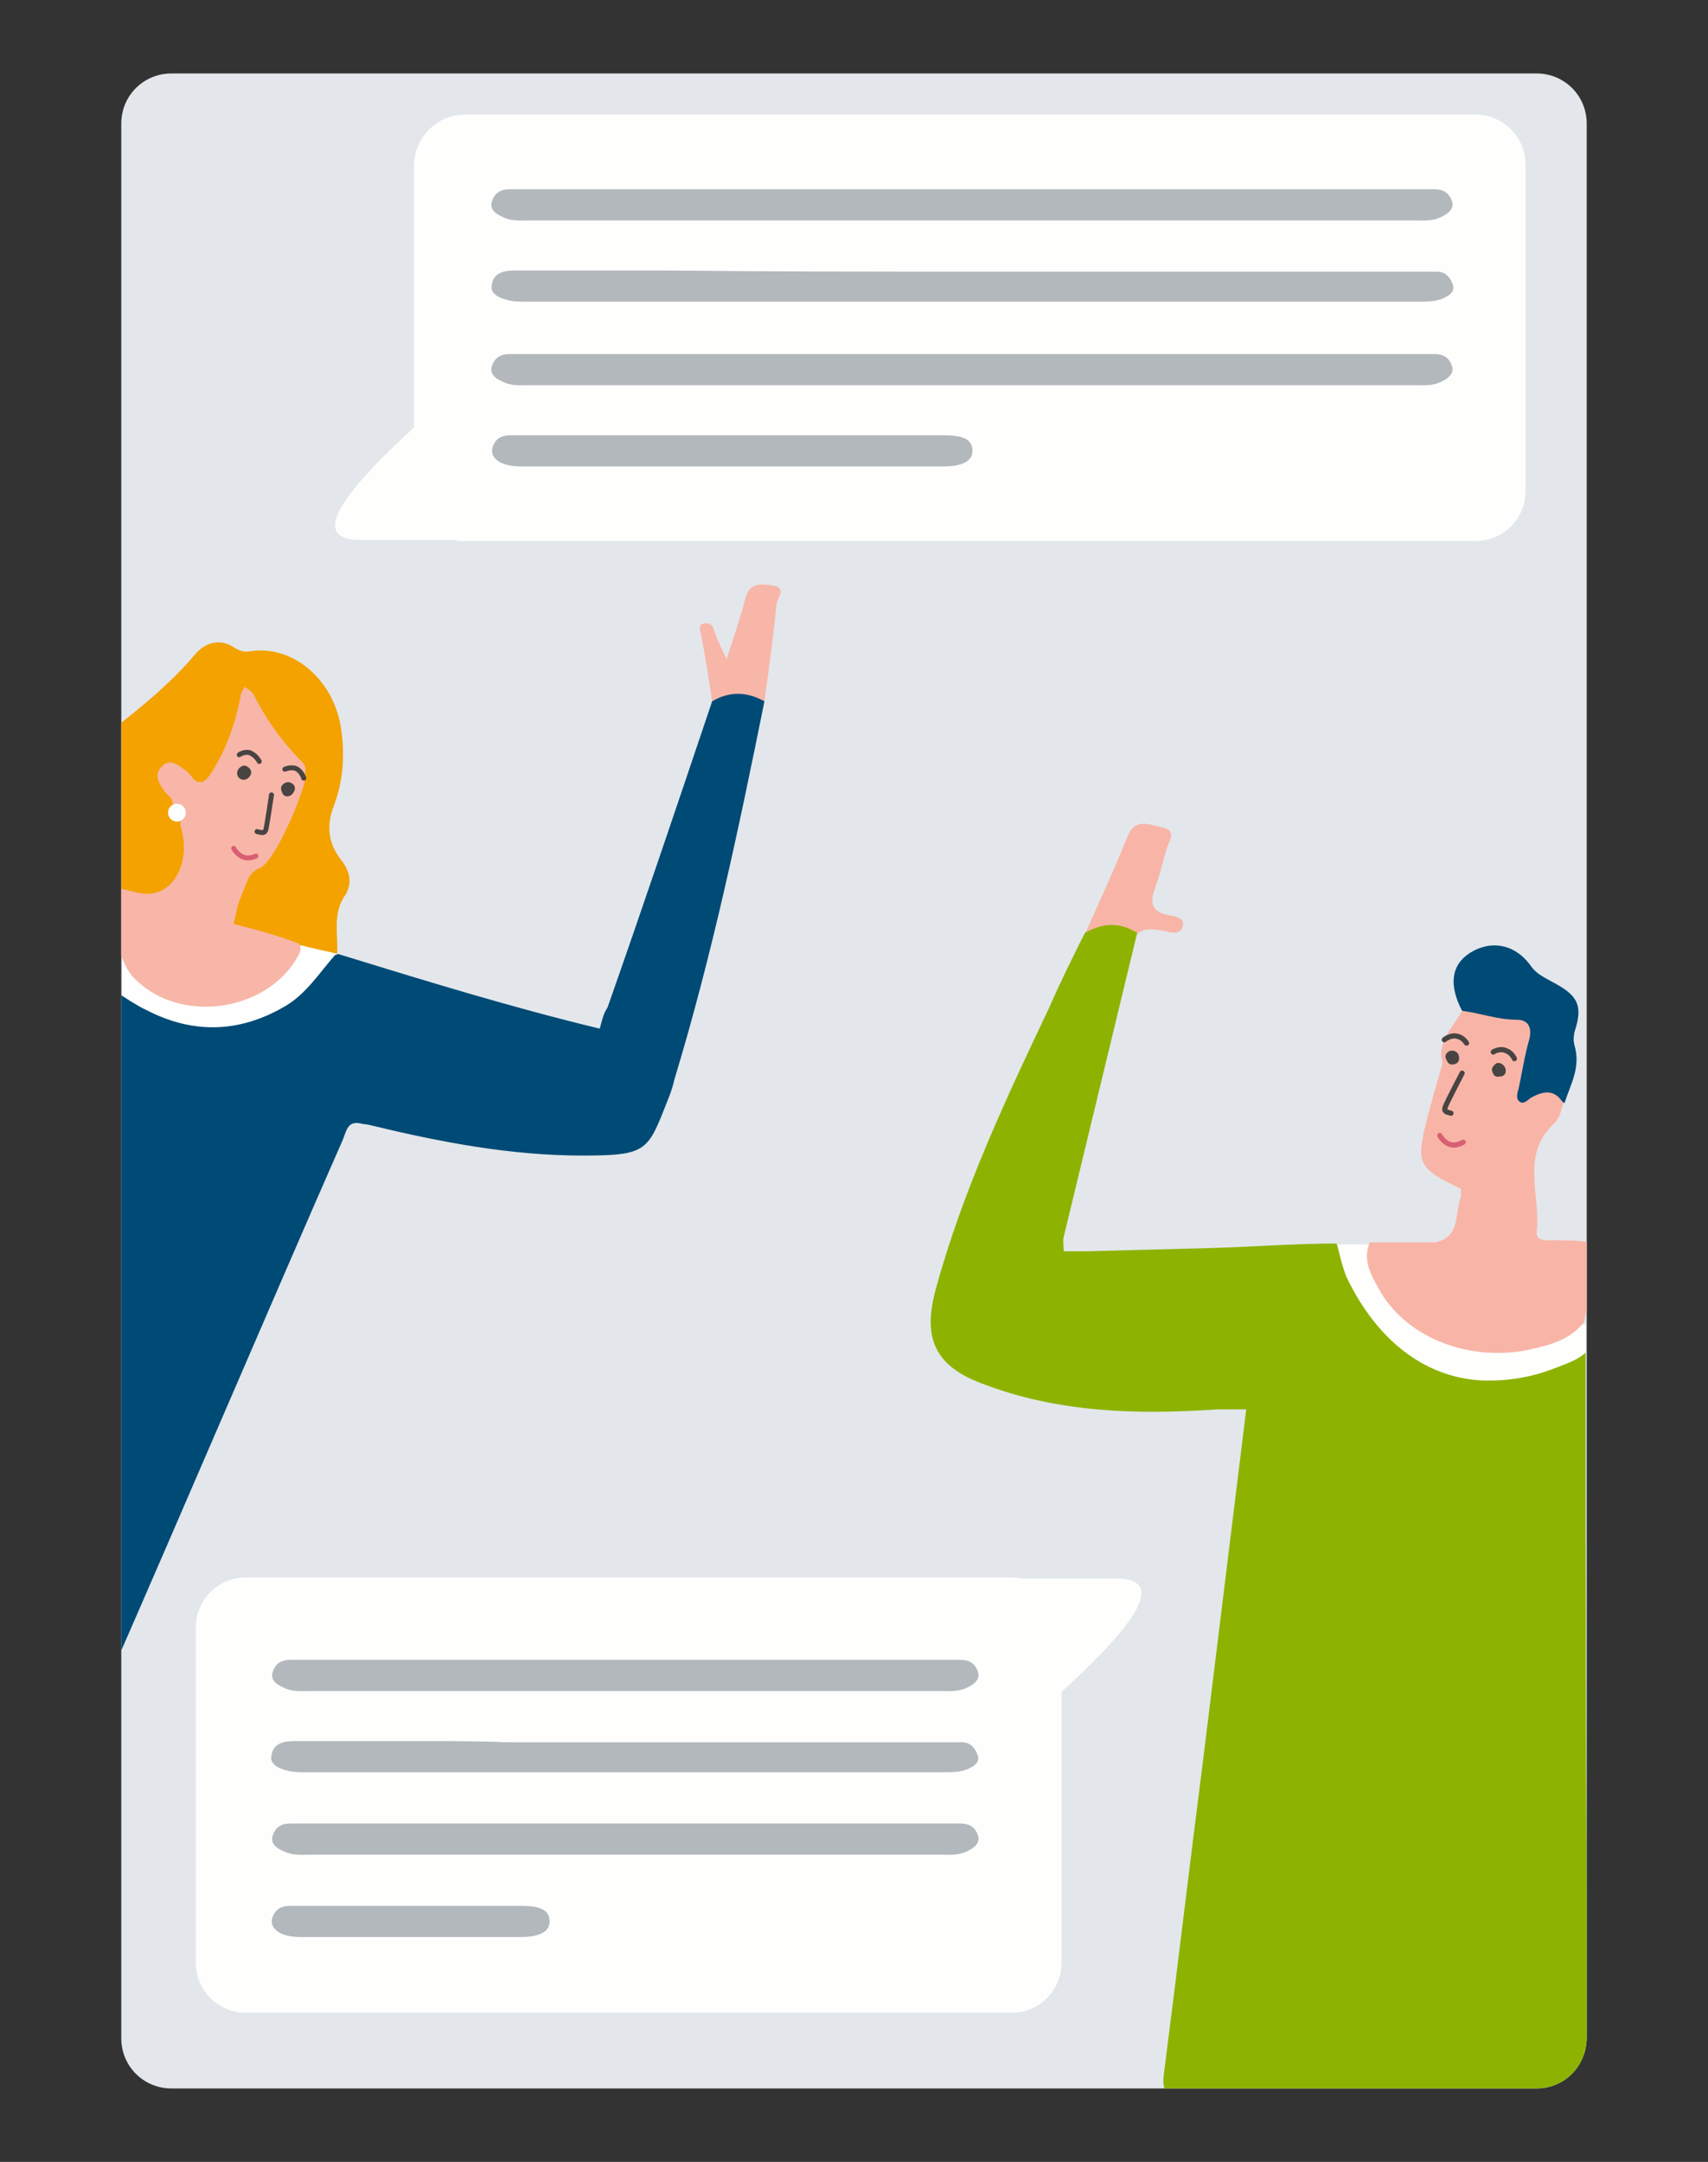 <?xml version="1.0" encoding="UTF-8"?> <!-- Generator: Adobe Illustrator 23.0.4, SVG Export Plug-In . SVG Version: 6.00 Build 0) --> <svg xmlns="http://www.w3.org/2000/svg" xmlns:xlink="http://www.w3.org/1999/xlink" x="0px" y="0px" viewBox="0 0 153.5 194.2" style="enable-background:new 0 0 153.5 194.2;" xml:space="preserve"><rect x="0" y="0" width="153.5" height="194.2" fill="#333333" stroke="none"/> <style type="text/css"> .st0{fill:#231F20;} .st1{fill-rule:evenodd;clip-rule:evenodd;fill:#EB212E;} .st2{fill-rule:evenodd;clip-rule:evenodd;fill:#004A76;} .st3{fill-rule:evenodd;clip-rule:evenodd;fill:#F4A200;} .st4{fill-rule:evenodd;clip-rule:evenodd;fill:#FFFFFF;} .st5{fill-rule:evenodd;clip-rule:evenodd;fill:#1B1C20;} .st6{fill-rule:evenodd;clip-rule:evenodd;fill:none;stroke:#FFFFFF;stroke-width:2;stroke-miterlimit:10;} .st7{fill:#FFFFFF;} .st8{fill:#EC1C24;} .st9{fill:#7FB439;} .st10{fill:#F9A51A;} .st11{fill:#F6B433;} .st12{fill:#004A76;} .st13{fill:#F9A61A;} .st14{fill:#240036;} .st15{fill:#FEFEFD;} .st16{fill:#F8B5A7;} .st17{fill:#F4A200;} .st18{fill:#45423F;} .st19{fill:none;stroke:#484441;stroke-width:0.718;stroke-linecap:round;stroke-linejoin:round;stroke-miterlimit:10;} .st20{fill:none;stroke:#D95F73;stroke-width:0.718;stroke-linecap:round;stroke-linejoin:round;stroke-miterlimit:10;} .st21{fill:#D95F73;} .st22{fill:#02394F;} .st23{fill:#C41627;} .st24{fill:#F99200;} .st25{fill:#E3E7EB;} .st26{fill:#F8B5A8;} .st27{fill:#3A3B39;} .st28{fill:#FFFFFE;} .st29{fill:#FA9200;} .st30{fill:#8DB300;} .st31{fill:#484441;} .st32{fill:none;stroke:#484441;stroke-width:0.19;stroke-linecap:round;stroke-linejoin:round;stroke-miterlimit:10;} .st33{fill:none;stroke:#D95F73;stroke-width:0.253;stroke-linecap:round;stroke-linejoin:round;stroke-miterlimit:10;} .st34{fill:#585755;} .st35{fill:#B3B8BC;} .st36{fill:#EB212E;} .st37{fill:#EC1C24;stroke:#EC1C24;stroke-width:0.5;stroke-miterlimit:10;} .st38{clip-path:url(#SVGID_2_);fill-rule:evenodd;clip-rule:evenodd;fill:#FFFFFF;} .st39{clip-path:url(#SVGID_2_);fill-rule:evenodd;clip-rule:evenodd;fill:#8DB300;} .st40{fill:none;stroke:#FFFFFF;stroke-width:2;stroke-miterlimit:10;} .st41{fill-rule:evenodd;clip-rule:evenodd;fill:#8DB300;} .st42{fill:none;stroke:#3A3B39;stroke-width:5;stroke-miterlimit:10;} .st43{fill:#DD968A;} .st44{fill:#F6A7A1;} .st45{fill:#F7B5A7;} .st46{fill:#DD8E03;} .st47{fill:none;stroke:#484441;stroke-width:0.75;stroke-linecap:round;stroke-linejoin:round;stroke-miterlimit:10;} .st48{fill:none;stroke:#D95F73;stroke-linecap:round;stroke-linejoin:round;stroke-miterlimit:10;} .st49{clip-path:url(#SVGID_4_);fill:#E3E7EB;} .st50{clip-path:url(#SVGID_4_);fill:#FEFEFD;} .st51{clip-path:url(#SVGID_4_);fill:#B3B8BC;} .st52{clip-path:url(#SVGID_4_);} .st53{clip-path:url(#SVGID_4_);fill:#F4A200;} .st54{clip-path:url(#SVGID_4_);fill:#004A76;} .st55{clip-path:url(#SVGID_4_);fill:#FDFEFD;} .st56{clip-path:url(#SVGID_4_);fill:#F8B6A8;} .st57{clip-path:url(#SVGID_4_);fill:#F8B5A7;} .st58{clip-path:url(#SVGID_4_);fill:#8DB300;} .st59{fill:#FDFEFD;} .st60{fill:none;stroke:#484441;stroke-width:0.443;stroke-linecap:round;stroke-linejoin:round;stroke-miterlimit:10;} .st61{fill:none;stroke:#D95F73;stroke-width:0.443;stroke-linecap:round;stroke-linejoin:round;stroke-miterlimit:10;} .st62{fill:none;stroke:#484441;stroke-width:0.464;stroke-linecap:round;stroke-linejoin:round;stroke-miterlimit:10;} .st63{fill:none;stroke:#D95F73;stroke-width:0.464;stroke-linecap:round;stroke-linejoin:round;stroke-miterlimit:10;} .st64{fill:#97C5B6;} .st65{fill:none;stroke:#484441;stroke-width:0.35;stroke-linecap:round;stroke-linejoin:round;stroke-miterlimit:10;} .st66{fill:#EC6883;} .st67{fill:#EA5372;} .st68{fill:#799600;} .st69{fill:#CF4463;} .st70{fill:none;stroke:#D95F73;stroke-width:0.35;stroke-linecap:round;stroke-linejoin:round;stroke-miterlimit:10;} .st71{fill:#3B3C3A;} .st72{fill:none;stroke:#3A3B39;stroke-width:2.862;stroke-miterlimit:10;} .st73{fill:#403F3A;} .st74{fill:#FAF5EE;} .st75{fill:none;stroke:#D95F73;stroke-width:0.457;stroke-linecap:round;stroke-linejoin:round;stroke-miterlimit:10;} </style> <g id="Layer_2"> </g> <g id="Layer_1"> <g> <defs> <path id="SVGID_3_" d="M138.1,187.6H15.4c-2.5,0-4.5-2-4.5-4.5V11.1c0-2.5,2-4.5,4.5-4.5h122.7c2.5,0,4.5,2,4.5,4.5v171.9 C142.6,185.6,140.6,187.6,138.1,187.6z"></path> </defs> <clipPath id="SVGID_2_"> <use xlink:href="#SVGID_3_" style="overflow:visible;"></use> </clipPath> <path style="clip-path:url(#SVGID_2_);fill:#E3E7EB;" d="M138.1,187.6H15.4c-2.5,0-4.5-2-4.5-4.5V11.1c0-2.5,2-4.5,4.5-4.5h122.7 c2.5,0,4.5,2,4.5,4.5v171.9C142.6,185.6,140.6,187.6,138.1,187.6z"></path> <path style="clip-path:url(#SVGID_2_);fill:#FEFEFD;" d="M90.9,180.8H22.1c-2.5,0-4.5-2-4.5-4.5v-30.1c0-2.5,2-4.5,4.5-4.5h68.8 c2.5,0,4.5,2,4.5,4.5v30.1C95.4,178.8,93.4,180.8,90.9,180.8z"></path> <path style="clip-path:url(#SVGID_2_);fill:#FEFEFD;" d="M85.7,141.8c0,0,6.9,0,14.6,0s-6.3,11.3-9.5,14.3 C86.8,159.9,85.7,141.8,85.7,141.8z"></path> <path style="clip-path:url(#SVGID_2_);fill:#FEFEFD;" d="M41.7,10.3h90.9c2.5,0,4.5,2,4.5,4.5v29.3c0,2.5-2,4.5-4.5,4.5H41.7 c-2.5,0-4.5-2-4.5-4.5V14.8C37.3,12.3,39.3,10.3,41.7,10.3z"></path> <path style="clip-path:url(#SVGID_2_);fill:#FEFEFD;" d="M47,48.5c0,0-6.9,0-14.6,0s6.3-11.3,9.5-14.3C45.8,30.4,47,48.5,47,48.5z "></path> <path style="clip-path:url(#SVGID_2_);fill:#B3B8BC;" d="M87.4,17c13.3,0,26.6,0,39.8,0c0.6,0,1.1,0,1.7,0c1,0,1.4,0.5,1.6,1.1 c0.2,0.6-0.3,1.1-1,1.4c-0.8,0.4-1.7,0.3-2.5,0.3c-26.4,0-52.9,0-79.3,0c-0.9,0-1.7,0.1-2.5-0.3c-0.7-0.3-1.2-0.7-1-1.4 c0.2-0.6,0.6-1.1,1.6-1.1c0.6,0,1.1,0,1.7,0C60.8,17,74.1,17,87.4,17z"></path> <path style="clip-path:url(#SVGID_2_);fill:#B3B8BC;" d="M87.4,24.4c13.3,0,26.7,0,40,0c0.6,0,1.1,0,1.7,0c0.8,0,1.2,0.5,1.4,1 c0.3,0.6,0,1-0.6,1.3c-0.7,0.4-1.6,0.4-2.5,0.4c-26.7,0-53.4,0-80.1,0c-0.5,0-1,0-1.5-0.1c-0.9-0.2-1.8-0.6-1.6-1.4 c0.1-0.9,0.8-1.3,2-1.3c4.7,0,9.3,0,14,0C69.3,24.4,78.3,24.4,87.4,24.4z"></path> <path style="clip-path:url(#SVGID_2_);fill:#B3B8BC;" d="M87.4,31.8c13.3,0,26.6,0,39.8,0c0.6,0,1.1,0,1.7,0c1,0,1.4,0.5,1.6,1.1 c0.2,0.6-0.3,1.1-1,1.4c-0.8,0.4-1.7,0.3-2.5,0.3c-26.4,0-52.9,0-79.3,0c-0.9,0-1.7,0.1-2.5-0.3c-0.7-0.3-1.2-0.7-1-1.4 c0.2-0.6,0.6-1.1,1.6-1.1c0.6,0,1.1,0,1.7,0C60.8,31.8,74.1,31.8,87.4,31.8z"></path> <path style="clip-path:url(#SVGID_2_);fill:#B3B8BC;" d="M65.8,39.1c6.3,0,12.7,0,19,0c1.4,0,2.6,0.2,2.6,1.4 c0,1.1-1.3,1.4-2.6,1.4c-12.7,0-25.3,0-38,0c-2.1,0-3.1-1-2.3-2.2c0.5-0.7,1.3-0.6,2.1-0.6C53,39.1,59.4,39.1,65.8,39.1z"></path> <g style="clip-path:url(#SVGID_2_);"> <path class="st35" d="M49.4,149.1c13.3,0,21.9,0,35.2,0c0.6,0,1.1,0,1.7,0c1,0,1.4,0.5,1.6,1.1c0.2,0.6-0.3,1.1-1,1.4 c-0.8,0.4-1.7,0.3-2.5,0.3c-26.4,0-30,0-56.4,0c-0.9,0-1.7,0.1-2.5-0.3c-0.7-0.3-1.2-0.7-1-1.4c0.2-0.6,0.6-1.1,1.6-1.1 c0.6,0,1.1,0,1.7,0C41,149.1,36.1,149.1,49.4,149.1z"></path> <path class="st35" d="M49.4,156.5c13.3,0,22,0,35.3,0c0.6,0,1.1,0,1.7,0c0.8,0,1.2,0.5,1.4,1c0.3,0.6,0,1-0.6,1.3 c-0.7,0.4-1.6,0.4-2.5,0.4c-26.7,0-30.5,0-57.2,0c-0.5,0-1,0-1.5-0.1c-0.9-0.2-1.8-0.6-1.6-1.4c0.1-0.9,0.8-1.3,2-1.3 c4.7,0,9.3,0,14,0C49.5,156.5,40.4,156.5,49.4,156.5z"></path> <path class="st35" d="M49.4,163.8c13.3,0,21.9,0,35.2,0c0.6,0,1.1,0,1.7,0c1,0,1.4,0.5,1.6,1.1c0.2,0.6-0.3,1.1-1,1.4 c-0.8,0.4-1.7,0.3-2.5,0.3c-26.4,0-30,0-56.4,0c-0.9,0-1.7,0.1-2.5-0.3c-0.7-0.3-1.2-0.7-1-1.4c0.2-0.6,0.6-1.1,1.6-1.1 c0.6,0,1.1,0,1.7,0C41,163.8,36.1,163.8,49.4,163.8z"></path> <path class="st35" d="M46,171.2c6.3,0-5.5,0,0.8,0c1.4,0,2.6,0.2,2.6,1.4c0,1.1-1.3,1.4-2.6,1.4c-12.7,0-7.1,0-19.8,0 c-2.1,0-3.1-1-2.3-2.2c0.5-0.7,1.3-0.6,2.1-0.6C33.2,171.2,39.6,171.2,46,171.2z"></path> </g> <path style="clip-path:url(#SVGID_2_);fill:#F4A200;" d="M10.8,65c2.4-1.9,4.8-3.9,6.8-6.3c0.9-1,2.2-1.4,3.5-0.5 c0.5,0.3,0.9,0.4,1.4,0.3c3.9-0.6,7.7,2.7,8.2,7.3c0.3,2.2,0.1,4.5-0.7,6.6c-0.7,1.8-0.5,3.4,0.7,4.9c0.8,1,1,2.2,0.2,3.3 c-1,1.6-0.5,3.4-0.6,5.1c0,0,0,0,0,0c-1.2,0.8-2.2-0.2-3.4-0.4c-1.6-0.6-3.3-1-5-1.4c-0.5-0.1-0.9-0.3-1.2-0.8 c0.2-2.3-1-5.5,2-6.3c0.8-0.2,0.6-0.9,0.8-1.7c0.4-1.5,2.4-2.3,2.9-3.8c0.2-0.4,0.3-0.8,0.3-1.3c0.1-0.6-0.2-1.1-0.5-1.6 c-1.2-1.9-2.8-3.5-3.8-5.4c-0.5-1-0.7,0-0.8,0.4c-0.6,1.8-1.1,3.6-2,5.2c-1.1,2-1.5,2.1-3.5,0.9c-0.4-0.2-0.9-0.7-1.3-0.3 c-0.4,0.4-0.1,0.9,0.2,1.3c0.3,0.5,0.6,0.9,0.6,1.5c-0.3,1.1,0.6,1.5,1.1,2.2c0.8,3.6-0.9,6.2-4,6.3c-1.7,0-2-0.3-2-2 C10.8,74.1,10.8,69.5,10.8,65z"></path> <path style="clip-path:url(#SVGID_2_);fill:#004A76;" d="M140.6,99.1c-1.3-1-2.4-0.5-3.5,0.3c-0.3,0.3-0.6,0.8-1.1,0.6 c-0.5-0.3-0.2-0.9-0.2-1.3c0.3-1.8,0.7-3.6,1.2-5.4c0.3-1,0-1.2-0.9-1.2c-1.7,0-3.3-0.3-4.7-1.3c-1.2-2.3-1-4.1,0.7-5.2 c1.9-1.2,4.1-0.8,5.5,1.2c0.5,0.7,1.2,1,1.9,1.4c2.3,1.2,2.8,2.1,2,4.5c-0.1,0.5-0.1,0.8,0,1.2C142.1,95.9,141.1,97.5,140.6,99.1z "></path> <path style="clip-path:url(#SVGID_2_);fill:#FEFEFD;" d="M123.2,111.8c0.9,8.9,11.2,11.3,17.7,7.9c0.5-0.3,1.1-0.6,1.6-0.8 c0,1.1,0,2.3,0,3.4c-3.9,1.8-7.9,2.9-12.2,1.8c-5.6-1.4-10.8-5.6-11.2-11C117.5,111.9,119,111.7,123.2,111.8z"></path> <path style="clip-path:url(#SVGID_2_);fill:#FDFEFD;" d="M11,85.8c1.4,1.9,3.1,3.5,5.6,4c4.4,0.9,7.7-0.7,10.4-4.9 c1.1,0.3,2.2,0.5,3.4,0.8c-3.8,7.2-12.1,9.2-19,4.4c-0.3-0.1-0.5-0.3-0.4-0.6C11,88.3,11,87,11,85.8z"></path> <path style="clip-path:url(#SVGID_2_);fill:#F8B6A8;" d="M68.7,63c-1.6,0-3.2,0-4.7,0c-0.3-2-0.6-4-1-6c-0.1-0.4-0.3-0.9,0.3-1 c0.5-0.1,0.8,0.2,0.9,0.7c0.3,0.9,1.1,2.5,1.1,2.5c0.6-1.8,1.2-3.6,1.7-5.5c0.4-1.5,1.6-1.2,2.5-1.1c1.2,0.2,0.4,1.1,0.3,1.6 C69.5,57.2,69.1,60.1,68.7,63z"></path> <path style="clip-path:url(#SVGID_2_);fill:#F8B5A7;" d="M102.2,83.9c-1.6-0.1-3.1-0.2-4.7,0c1.3-2.9,2.6-5.7,3.8-8.7 c0.7-1.8,2-1.1,3.1-0.9c1.5,0.3,0.6,1.3,0.4,2.1c-0.3,1.1-0.6,2.3-1,3.4c-0.5,1.3-0.3,2.1,1.2,2.4c0.5,0.1,1.5,0.2,1.3,1 c-0.2,0.8-1.1,0.6-1.7,0.4C103.7,83.5,102.9,83.3,102.2,83.9z"></path> <path style="clip-path:url(#SVGID_2_);fill:#8DB300;" d="M142.5,121.5c-0.6,0.6-1.7,1-2.5,1.3c-2.2,0.9-4.5,1.3-6.9,1.2 c-5.1-0.3-9.3-3.6-12-9.1c-0.5-1-0.9-3.2-1-3.2c-3.2,0-7.8,0.3-11,0.4c-3.8,0.1-7.6,0.2-11.4,0.3c-0.7,0-1.4,0-2.1,0l0,0v0 c0-0.4-0.1-0.9,0-1.3c2.2-9.1,4.4-18.2,6.6-27.3c-1.6-1-3.1-0.9-4.7,0c-1.1,2.2-2.2,4.4-3.2,6.7c-3.9,8.2-7.8,16.5-10.2,25.3 c-1.2,4.4-0.1,6.9,4.2,8.5c6.8,2.6,13.9,2.8,21.1,2.3l0,0l0,0c0.9,0,1.7,0,2.6,0l0,0c-1.3,10.6-2.6,21.1-3.9,31.7 c-1.2,9.3-2.3,18.7-3.5,28c-0.2,1.5,0.2,2,1.8,2c10.3-0.1,20.6,0,30.9,0c1.4,0,2.8-0.2,4.1-1c0.8-0.6,1.3-1.2,1.3-2.3 C142.5,164.2,142.5,142.4,142.5,121.5z"></path> <path style="clip-path:url(#SVGID_2_);fill:#004A76;" d="M64,63c-3.1,9.2-6.2,18.4-9.4,27.5c-0.4,0.6-0.5,1.2-0.7,1.9c0,0,0,0,0,0 c0,0,0,0,0,0c-7.9-1.9-15.7-4.3-23.5-6.7c-0.1,0-0.2,0.1-0.3,0.1c-1.4,1.6-2.6,3.5-4.5,4.6c-4.1,2.4-8.3,2.5-12.5,0.3 c-0.7-0.3-2.2-1.3-2.2-1.3s-8.8,37.1-8.7,55.3c0,0.5,6.6,6,7.5,6.3c6.5-14.8,14.6-33.8,21.1-48.6c0.3-0.7,0.4-1.7,1.5-1.5l0,0 c0.4,0.1,0.8,0.1,1.1,0.2c0,0,0,0,0,0c0,0,0,0,0,0c6.2,1.5,12.5,2.7,18.9,2.7c6,0,5.9-0.4,7.8-5.2c0.2-0.5,0.4-1.1,0.5-1.6 C64,85.8,66.4,74.4,68.7,63C67.1,62.1,65.5,62.1,64,63z"></path> <path style="clip-path:url(#SVGID_2_);fill:#F8B5A7;" d="M139.9,111.4c-0.6,0-1.9,0.2-1.8-0.7c0.4-3.3-1.5-7,1.6-9.8 c0.5-0.5,0.6-1.2,0.8-1.8c-0.8-1.3-1.8-1.1-2.9-0.5c-0.3,0.2-0.7,0.7-1.1,0.3c-0.3-0.3-0.1-0.8,0-1.2c0.3-1.4,0.5-2.8,0.9-4.2 c0.3-1,0.1-1.9-1.1-1.9c-1.7,0-3.3-0.6-4.9-0.8c-0.7,1.3-1.9,2.4-1.9,4c0.1,0.4,0.2,0.8,0,1.2c-0.4,1.4-0.8,2.8-1.2,4.3 c-1.1,4.3-0.9,4.6,3,6.5c0,0.2,0,0.5,0,0.7l0,0l0,0c-0.6,1.5,0,3.6-2.3,4.1l0,0l0,0c0,0,0,0,0,0v0c-2,0-3.9,0-5.9,0 c-0.7,1.7,0.2,3.1,1,4.5c2.5,4.2,8.2,6.3,13.5,5.1c1.8-0.4,3.6-0.9,4.8-2.5c0-1.5,1.8-3.2,1.8-4.7 C144.3,111.3,142.9,111.5,139.9,111.4z"></path> <path style="clip-path:url(#SVGID_2_);fill:#F8B6A8;" d="M27.4,70.1c-0.1-0.5,0.3-1.1-0.2-1.6c-1.8-1.8-3.3-3.9-4.4-6.1 c-0.2-0.3-0.5-0.5-0.8-0.7c-0.2,0.3-0.4,0.6-0.4,1c-0.5,2.4-1.3,4.7-2.6,6.7c-0.5,0.8-1.1,1.4-1.9,0.2c-0.1-0.1-0.2-0.2-0.3-0.3 c-0.7-0.5-1.5-1.3-2.3-0.4c-0.7,0.7-0.2,1.5,0.3,2.2c0.3,0.4,0.8,0.6,0.7,1.2c0.7,0.4,0.8,1.1,0.7,1.8c1.1,3.4-0.7,6.8-3.8,6.1 c-2.8-0.6-2.2-1.4-1.5,5.6c0.3,0.9,0.7,1.7,1.4,2.3c4,3.8,11.4,2.8,14.3-1.9c0.2-0.4,0.6-0.8,0.3-1.4c-1.5-0.7-5.5-1.7-5.9-1.8 c0.2-0.8,0.3-1.6,0.6-2.3c0.6-1.4,0.7-2.3,1.7-2.7C24.7,77.5,27.2,71.4,27.4,70.1z"></path> <g style="clip-path:url(#SVGID_2_);"> <circle class="st59" cx="15.9" cy="73" r="0.8"></circle> <path class="st31" d="M26.4,70.5c-0.3-0.3-0.6-0.3-0.9-0.1c-0.3,0.2-0.3,0.5-0.1,0.9c0.2,0.3,0.5,0.3,0.8,0.1 C26.5,71.1,26.6,70.8,26.4,70.5z"></path> <path class="st60" d="M27.3,69.9c0,0-0.2-0.7-0.8-0.9c-0.5-0.1-0.9,0.1-0.9,0.1"></path> <path class="st31" d="M22.4,69c-0.3-0.3-0.6-0.3-0.9,0c-0.2,0.2-0.3,0.6,0,0.9c0.3,0.2,0.5,0.2,0.8,0 C22.6,69.6,22.7,69.3,22.4,69z"></path> <path class="st60" d="M23.3,68.4c0,0-0.3-0.6-0.9-0.8c-0.5-0.1-0.9,0.2-0.9,0.2"></path> <path class="st61" d="M23,76.9c0,0-0.6,0.3-1.1,0.1c-0.6-0.2-0.9-0.8-0.9-0.8"></path> <path class="st60" d="M24.4,71.4c0,0-0.4,2.7-0.5,3.1c-0.1,0.4-0.4,0.3-0.8,0.2"></path> </g> <g style="clip-path:url(#SVGID_2_);"> <path class="st31" d="M130.3,94.4c0.4-0.1,0.7,0.1,0.8,0.4c0.1,0.4,0,0.7-0.4,0.8c-0.4,0.1-0.6-0.1-0.7-0.4 C129.8,94.9,129.9,94.6,130.3,94.4z"></path> <path class="st62" d="M129.8,93.4c0,0,0.6-0.5,1.2-0.3c0.5,0.1,0.8,0.6,0.8,0.6"></path> <path class="st31" d="M134.5,95.5c0.4-0.1,0.7,0.2,0.8,0.5c0.1,0.4-0.1,0.7-0.5,0.7c-0.4,0.1-0.6-0.1-0.7-0.5 C134,96,134.2,95.7,134.5,95.5z"></path> <path class="st62" d="M134.2,94.5c0,0,0.6-0.4,1.2-0.1c0.5,0.2,0.7,0.7,0.7,0.7"></path> <path class="st63" d="M129.4,102c0,0,0.3,0.6,0.9,0.8s1.2-0.2,1.2-0.2"></path> <path class="st62" d="M131.4,96.4c0,0-1.3,2.5-1.5,3s0.2,0.5,0.5,0.6"></path> </g> </g> </g> </svg> 